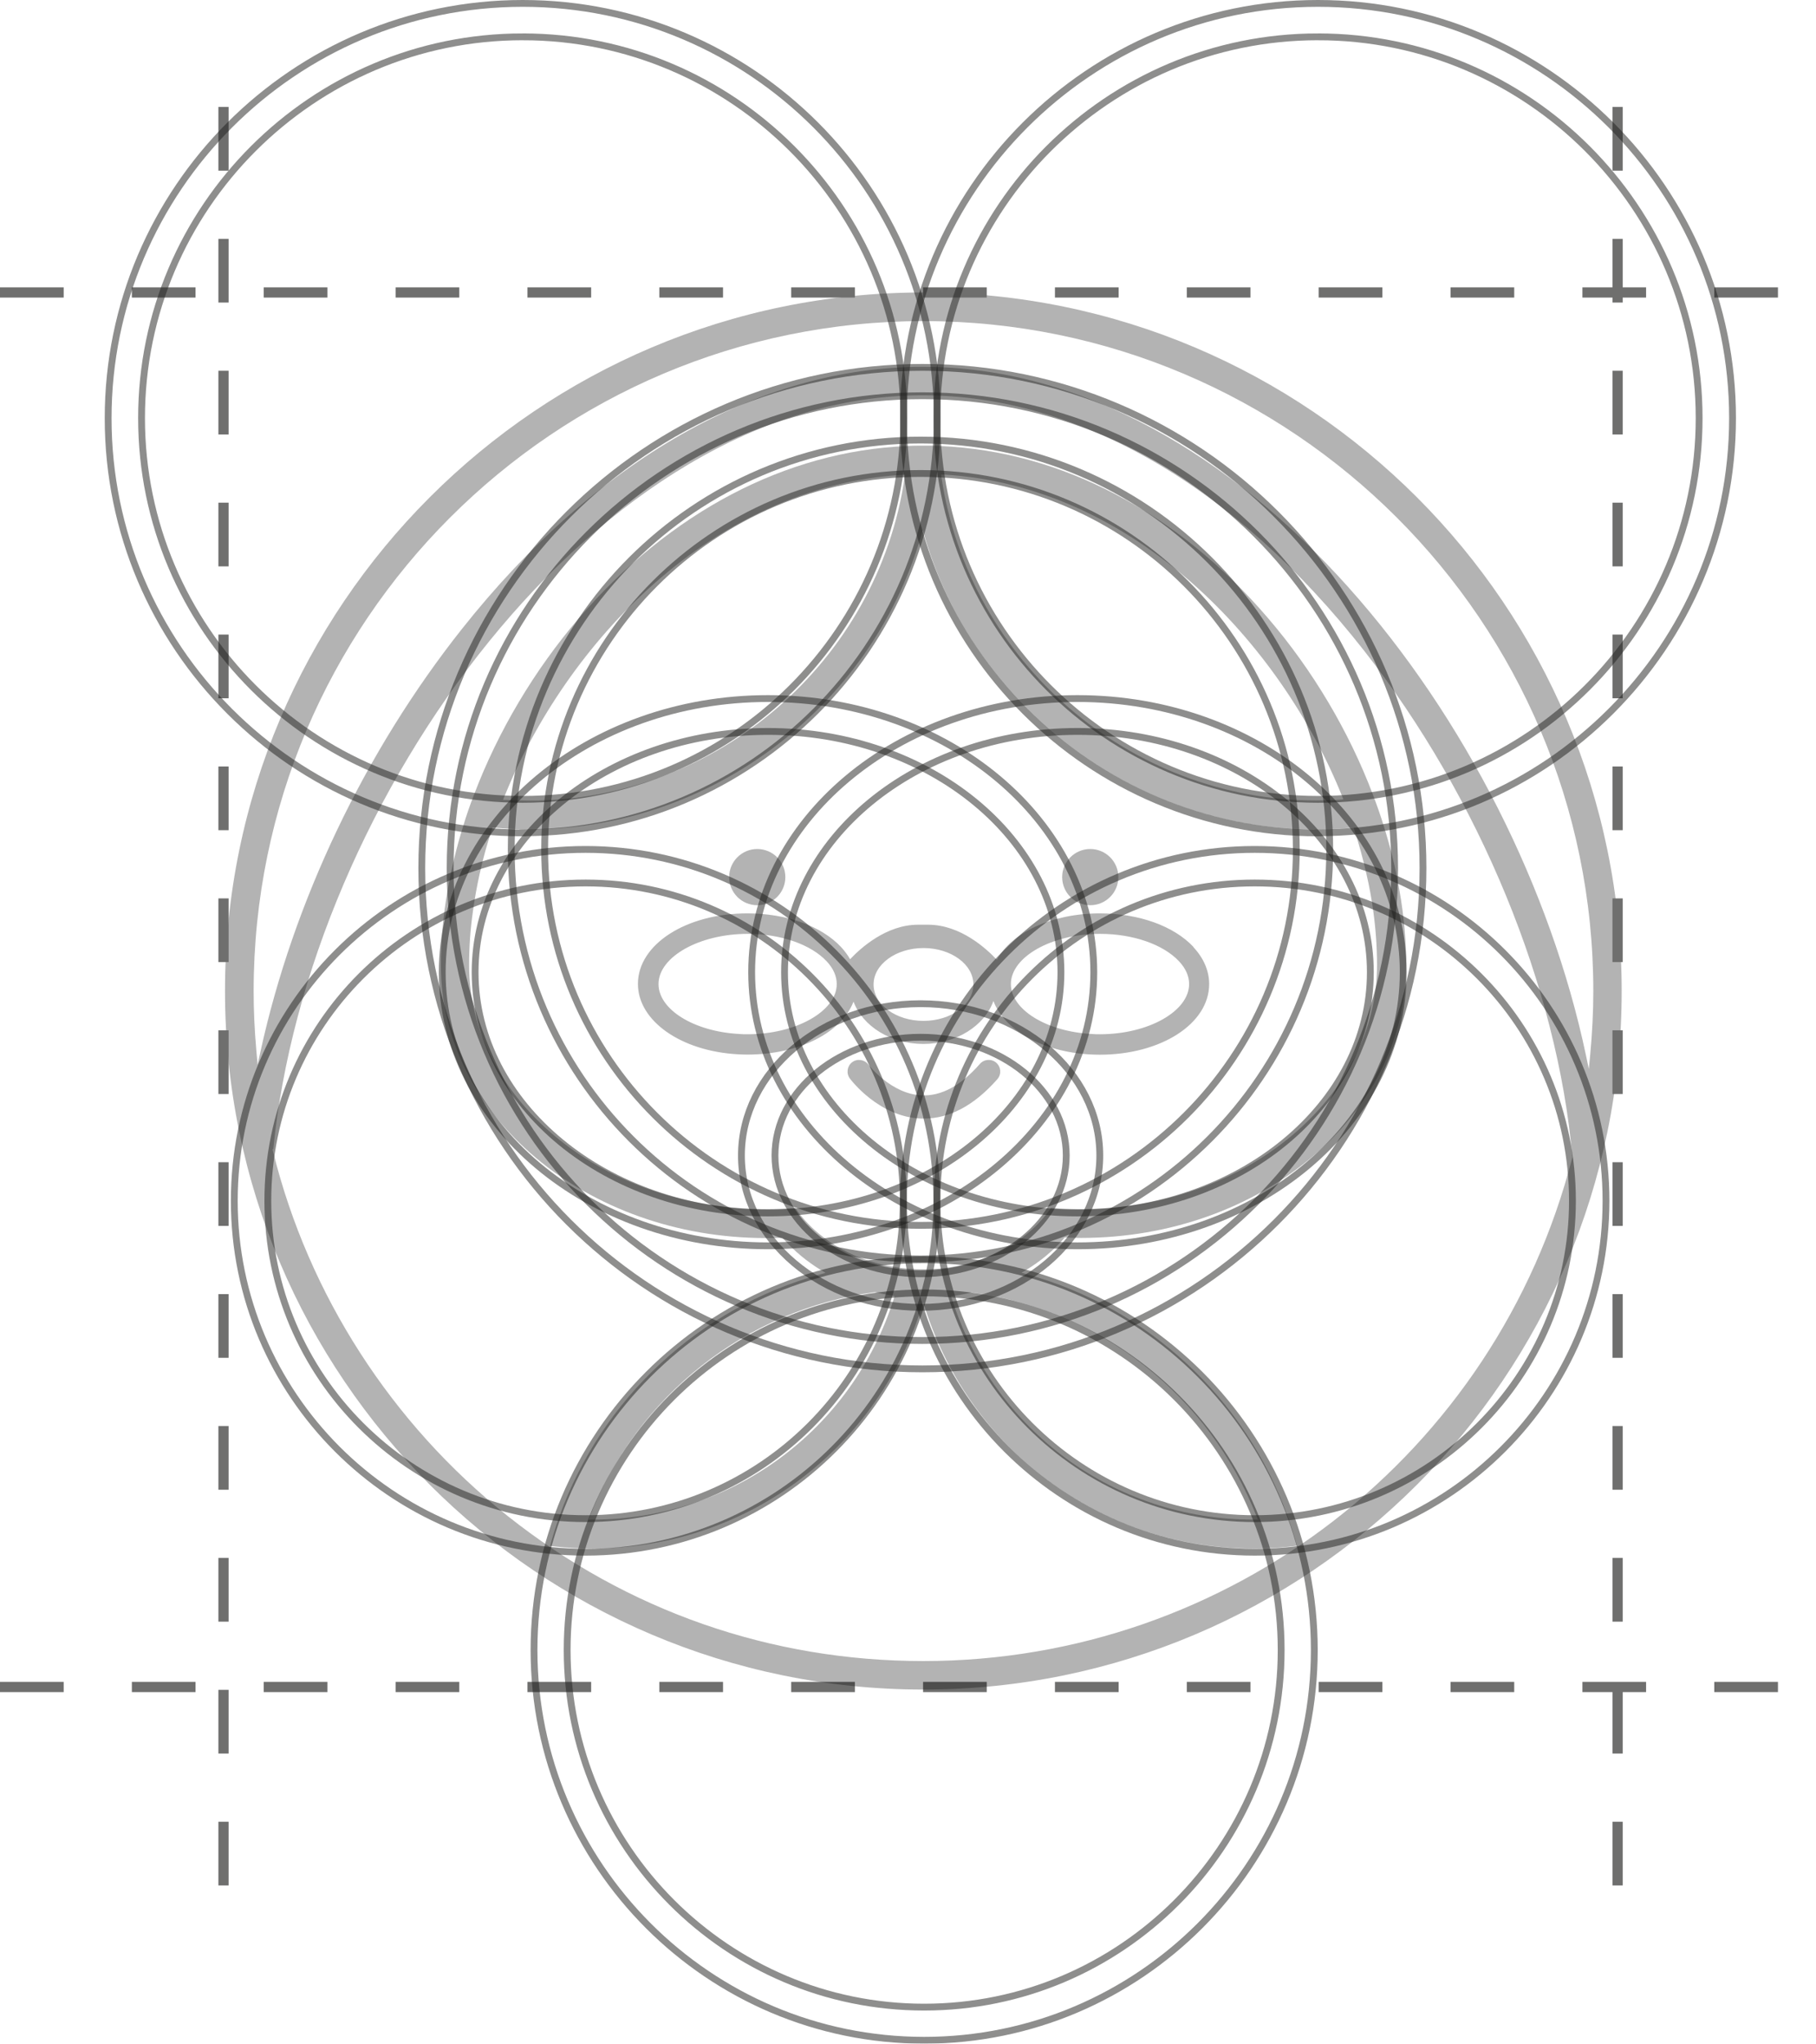 <?xml version="1.0" encoding="UTF-8"?>
<svg id="Layer_2" data-name="Layer 2" xmlns="http://www.w3.org/2000/svg" viewBox="0 0 133.17 149.82">
  <defs>
    <style>
      .cls-1 {
        stroke: #1d1d1b;
        stroke-width: .5px;
      }

      .cls-1, .cls-2 {
        fill: none;
        stroke-miterlimit: 10;
      }

      .cls-3 {
        opacity: .5;
      }

      .cls-4 {
        opacity: .3;
      }

      .cls-2 {
        stroke: #6f6f6e;
        stroke-dasharray: 0 0 4.67 5;
        stroke-width: .75px;
      }
    </style>
  </defs>
  <g id="Layer_1-2" data-name="Layer 1">
    <g>
      <line class="cls-2" y1="123.67" x2="133.17" y2="123.67"/>
      <g class="cls-4">
        <path d="m67.75,82c-.07,0-.15,0-.22,0-3.08-.12-5.13-2.83-5.21-2.94-.28-.38-.2-.91.17-1.19.37-.28.91-.2,1.19.17.02.03,1.67,2.18,3.93,2.26,1.43.06,2.86-.72,4.25-2.31.31-.35.85-.39,1.2-.08.35.31.39.84.08,1.2-1.69,1.92-3.5,2.89-5.38,2.89Z"/>
        <g>
          <circle cx="55.53" cy="64.3" r="2.06"/>
          <circle cx="79.95" cy="64.3" r="2.06"/>
        </g>
        <path d="m87.53,69.43c-1.45-1.55-4.02-2.47-6.87-2.47-3.53,0-6.45,1.4-7.56,3.4-.74-.79-2.64-2.56-5.02-2.57-.05,0-.09,0-.14,0-.08,0-.15,0-.23,0s-.15,0-.23,0c-.05,0-.1,0-.16,0-2.33,0-4.22,1.72-4.98,2.53-.18-.31-.4-.61-.66-.89-1.45-1.55-4.02-2.47-6.87-2.47-4.5,0-8.03,2.27-8.03,5.17,0,2.71,3.15,4.93,7.34,5.16.23.01.46.02.69.02,3.81,0,6.91-1.63,7.78-3.88.67,1.79,2.71,3.1,5.12,3.1s4.49-1.33,5.14-3.15c.79,2.12,3.58,3.73,7.1,3.92.23.01.46.02.69.02,4.5,0,8.03-2.27,8.03-5.18,0-.96-.4-1.9-1.16-2.71Zm-32.71,6.39c-.21,0-.41,0-.61-.02-3.32-.18-5.92-1.79-5.92-3.66,0-1.99,2.99-3.68,6.54-3.68,2.41,0,4.62.77,5.78,2,.5.53.75,1.1.75,1.68,0,1.99-2.99,3.68-6.54,3.68Zm12.9-.98c-2.02,0-3.66-1.2-3.66-2.67s1.64-2.67,3.66-2.67,3.66,1.2,3.66,2.67-1.64,2.67-3.66,2.67Zm12.94.98c-.21,0-.41,0-.61-.02-3.32-.18-5.92-1.79-5.92-3.66,0-1.99,2.99-3.68,6.54-3.68,2.41,0,4.62.77,5.78,2,.5.53.75,1.1.75,1.68,0,1.99-2.99,3.68-6.54,3.68Z"/>
      </g>
      <g class="cls-4">
        <path d="m68.93,32.69h0s-.06,0-.06,0c-.35-.02-.73-.02-1.16-.02-.48,0-.85,0-1.19.03h-.03s-.02,0-.02,0c-8.85.38-17.37,4.87-24.03,12.63-3.26,3.81-5.92,8.28-7.68,12.93-.29.74-.56,1.52-.8,2.32-.49,1.56-.86,3.11-1.12,4.6-.18.99-.31,1.97-.39,2.91-.08.92-.12,1.82-.12,2.68,0,11.02,10.69,19.99,23.83,19.99.43,0,.79,0,1.13-.02h.08s.05.05.05.05c.81.91,1.75,1.69,2.8,2.33l.32.19-.35.1c-8.88,2.44-16.05,9.08-19.17,17.75-.25.7-.48,1.43-.68,2.17.73.09,1.49.15,2.27.18.28,0,.57.01.85.01,11.03,0,20.71-7.06,24.09-17.58l.15-.47.15.47c3.38,10.51,13.06,17.58,24.09,17.58.3,0,.6,0,.9-.02.74-.02,1.48-.08,2.27-.18-.19-.71-.43-1.44-.69-2.17-3.12-8.67-10.28-15.3-19.16-17.75l-.35-.1.32-.19c1.07-.64,2.01-1.43,2.8-2.33l.05-.06h.08c.34.02.7.03,1.13.03,13.14,0,23.83-8.97,23.83-19.99,0-.84-.04-1.73-.12-2.64-.08-.93-.2-1.88-.39-2.91-.26-1.52-.64-3.08-1.13-4.64-.25-.81-.52-1.58-.8-2.31-1.76-4.65-4.42-9.13-7.68-12.93-6.65-7.78-15.19-12.26-24.04-12.63Zm-31.95,25.73c4.47-11.16,15.23-22.78,29.2-23.61h.19s-.03.18-.03.18c-1.99,13.51-13.8,23.7-27.47,23.7-.59,0-1.18-.02-1.76-.05h-.22s.08-.22.08-.22Zm28.57,36.77c-3.07,9.69-11.95,16.21-22.11,16.21h-.27l.08-.22c3.47-8.86,11.47-15.17,20.87-16.45h.03s.03,0,.03,0c.36.09.77.17,1.24.25l.18.03-.06.18Zm26.61,15.99l.08.22h-.33c-10.15,0-19.04-6.51-22.11-16.2l-.06-.18.19-.02c.44-.06.87-.14,1.3-.25h.03s.03,0,.03,0c9.4,1.28,17.39,7.58,20.87,16.45Zm7.1-50.51l.04.12c.35,1.06.65,2.16.9,3.27.22.94.39,1.88.51,2.78.18,1.31.27,2.63.27,3.92,0,9.65-9.54,17.67-21.26,17.87-.14.01-.31.01-.47.01-.75,0-1.48-.03-2.18-.09-.54.8-1.24,1.52-2.07,2.15-1.1.84-2.42,1.48-3.83,1.88-.58.16-1.19.29-1.82.37-.35.04-.63.07-.9.08-.23.02-.47.02-.76.02-.34,0-.59,0-.83-.03-.25-.01-.54-.04-.89-.08-.59-.08-1.18-.2-1.76-.36-1.41-.39-2.74-1.04-3.83-1.88-.83-.63-1.52-1.35-2.07-2.15-.7.06-1.43.09-2.18.09-.16,0-.32,0-.48-.01-11.71-.2-21.25-8.22-21.25-17.87,0-1.31.09-2.64.28-3.95.12-.88.28-1.79.5-2.78l.03-.12c.22-1,.51-2.05.87-3.12l.04-.12h.13c.83.09,1.7.13,2.6.13,13.15,0,24.93-8.81,28.67-21.42l.15-.51.15.51c3.73,12.61,15.51,21.42,28.66,21.42.9,0,1.79-.04,2.63-.11h.12Zm-.74-2.07l-.22.02c-.57.04-1.16.06-1.79.06-13.67,0-25.48-10.19-27.47-23.7l-.03-.19h.19c13.99.82,24.76,12.44,29.23,23.61l.08.2Z"/>
        <path d="m67.71,21.44c-28.24,0-51.21,22.97-51.21,51.21s22.97,51.21,51.21,51.21,51.21-22.97,51.21-51.21-22.97-51.21-51.21-51.21Zm47.59,63.41c-5.58,21.74-25.14,36.92-47.59,36.92-11.18,0-21.73-3.68-30.49-10.64-8.5-6.75-14.6-16.23-17.19-26.69l-.05-.19h.06c2.52-25.59,23.82-55.27,47.61-55.27,11.42,0,22.92,6.65,32.38,18.72,8.48,10.82,14.18,24.69,15.27,37.09v.03s0,.03,0,.03Zm1.21-6.49l-.21-1c-5.13-24.27-25.18-50.47-48.64-50.47-11.96,0-23.96,6.82-33.78,19.21-7.12,8.98-12.36,19.97-14.77,30.95l-.22,1-.09-1.02c-.14-1.56-.2-2.99-.2-4.37,0-27.09,22.04-49.12,49.12-49.12s49.12,22.04,49.12,49.12c0,1.52-.08,3.09-.23,4.69l-.1,1.02Z"/>
      </g>
      <line class="cls-2" x1="0" y1="21.44" x2="133.17" y2="21.44"/>
      <line class="cls-2" x1="16.39" y1="138.22" x2="16.39" y2="6.28"/>
      <line class="cls-2" x1="118.62" y1="138.22" x2="118.62" y2="6.28"/>
      <g class="cls-3">
        <path class="cls-1" d="m67.77,149.57c-15.78,0-28.61-12.84-28.61-28.61s12.84-28.61,28.61-28.61,28.61,12.84,28.61,28.61-12.84,28.61-28.61,28.61Zm0-54.79c-14.44,0-26.18,11.74-26.18,26.18s11.74,26.18,26.18,26.18,26.18-11.74,26.18-26.18-11.74-26.18-26.18-26.18Z"/>
      </g>
      <g class="cls-3">
        <path class="cls-1" d="m42.94,113.79c-14.2,0-25.76-11.56-25.76-25.76s11.56-25.76,25.76-25.76,25.76,11.56,25.76,25.76-11.56,25.76-25.76,25.76Zm0-49.06c-12.85,0-23.3,10.45-23.3,23.3s10.45,23.3,23.3,23.3,23.3-10.45,23.3-23.3-10.45-23.3-23.3-23.3Z"/>
      </g>
      <g class="cls-3">
        <path class="cls-1" d="m56.32,91.33c-13.18,0-23.89-9-23.89-20.06s10.72-20.06,23.89-20.06,23.89,9,23.89,20.06-10.72,20.06-23.89,20.06Zm0-37.71c-11.84,0-21.48,7.92-21.48,17.65s9.64,17.65,21.48,17.65,21.48-7.92,21.48-17.65-9.64-17.65-21.48-17.65Z"/>
      </g>
      <g class="cls-3">
        <path class="cls-1" d="m79.01,91.33c-13.18,0-23.89-9-23.89-20.06s10.72-20.06,23.89-20.06,23.89,9,23.89,20.06-10.72,20.06-23.89,20.06Zm0-37.71c-11.84,0-21.48,7.92-21.48,17.65s9.64,17.65,21.48,17.65,21.48-7.92,21.48-17.65-9.64-17.65-21.48-17.65Z"/>
      </g>
      <g class="cls-3">
        <path class="cls-1" d="m67.51,95.84c-7.24,0-13.14-4.99-13.14-11.13s5.89-11.13,13.14-11.13,13.14,4.99,13.14,11.13-5.89,11.13-13.14,11.13Zm0-19.8c-5.89,0-10.68,3.89-10.68,8.67s4.79,8.67,10.68,8.67,10.68-3.89,10.68-8.67-4.79-8.67-10.68-8.67Z"/>
      </g>
      <g class="cls-3">
        <path class="cls-1" d="m92.01,113.79c-14.2,0-25.76-11.56-25.76-25.76s11.56-25.76,25.76-25.76,25.76,11.56,25.76,25.76-11.56,25.76-25.76,25.76Zm0-49.06c-12.85,0-23.3,10.45-23.3,23.3s10.45,23.3,23.3,23.3,23.3-10.45,23.3-23.3-10.45-23.3-23.3-23.3Z"/>
      </g>
      <g class="cls-3">
        <path class="cls-1" d="m96.65,61.06c-16.76,0-30.4-13.64-30.4-30.4S79.89.25,96.65.25s30.4,13.64,30.4,30.4-13.64,30.4-30.4,30.4Zm0-58.36c-15.41,0-27.95,12.54-27.95,27.95s12.54,27.95,27.95,27.95,27.95-12.54,27.95-27.95S112.06,2.7,96.65,2.7Z"/>
      </g>
      <g class="cls-3">
        <path class="cls-1" d="m38.33,61.06c-16.77,0-30.4-13.64-30.4-30.4S21.56.25,38.33.25s30.4,13.64,30.4,30.4-13.64,30.4-30.4,30.4Zm0-58.36c-15.41,0-27.95,12.54-27.95,27.95s12.54,27.95,27.95,27.95,27.95-12.54,27.95-27.95S53.74,2.7,38.33,2.7Z"/>
      </g>
      <g class="cls-3">
        <path class="cls-1" d="m67.5,92.29c-16.55,0-30.01-13.46-30.01-30.02s13.46-30.01,30.01-30.01,30.01,13.46,30.01,30.01-13.46,30.02-30.01,30.02Zm0-57.58c-15.2,0-27.56,12.36-27.56,27.56s12.36,27.56,27.56,27.56,27.56-12.36,27.56-27.56-12.36-27.56-27.56-27.56Z"/>
      </g>
      <g class="cls-3">
        <path class="cls-1" d="m67.64,100.35c-20.24,0-36.71-16.47-36.71-36.71s16.47-36.71,36.71-36.71,36.71,16.47,36.71,36.71-16.47,36.71-36.71,36.71Zm0-71.34c-19.09,0-34.63,15.53-34.63,34.63s15.53,34.63,34.63,34.63,34.63-15.53,34.63-34.63-15.53-34.63-34.63-34.63Z"/>
      </g>
    </g>
  </g>
</svg>